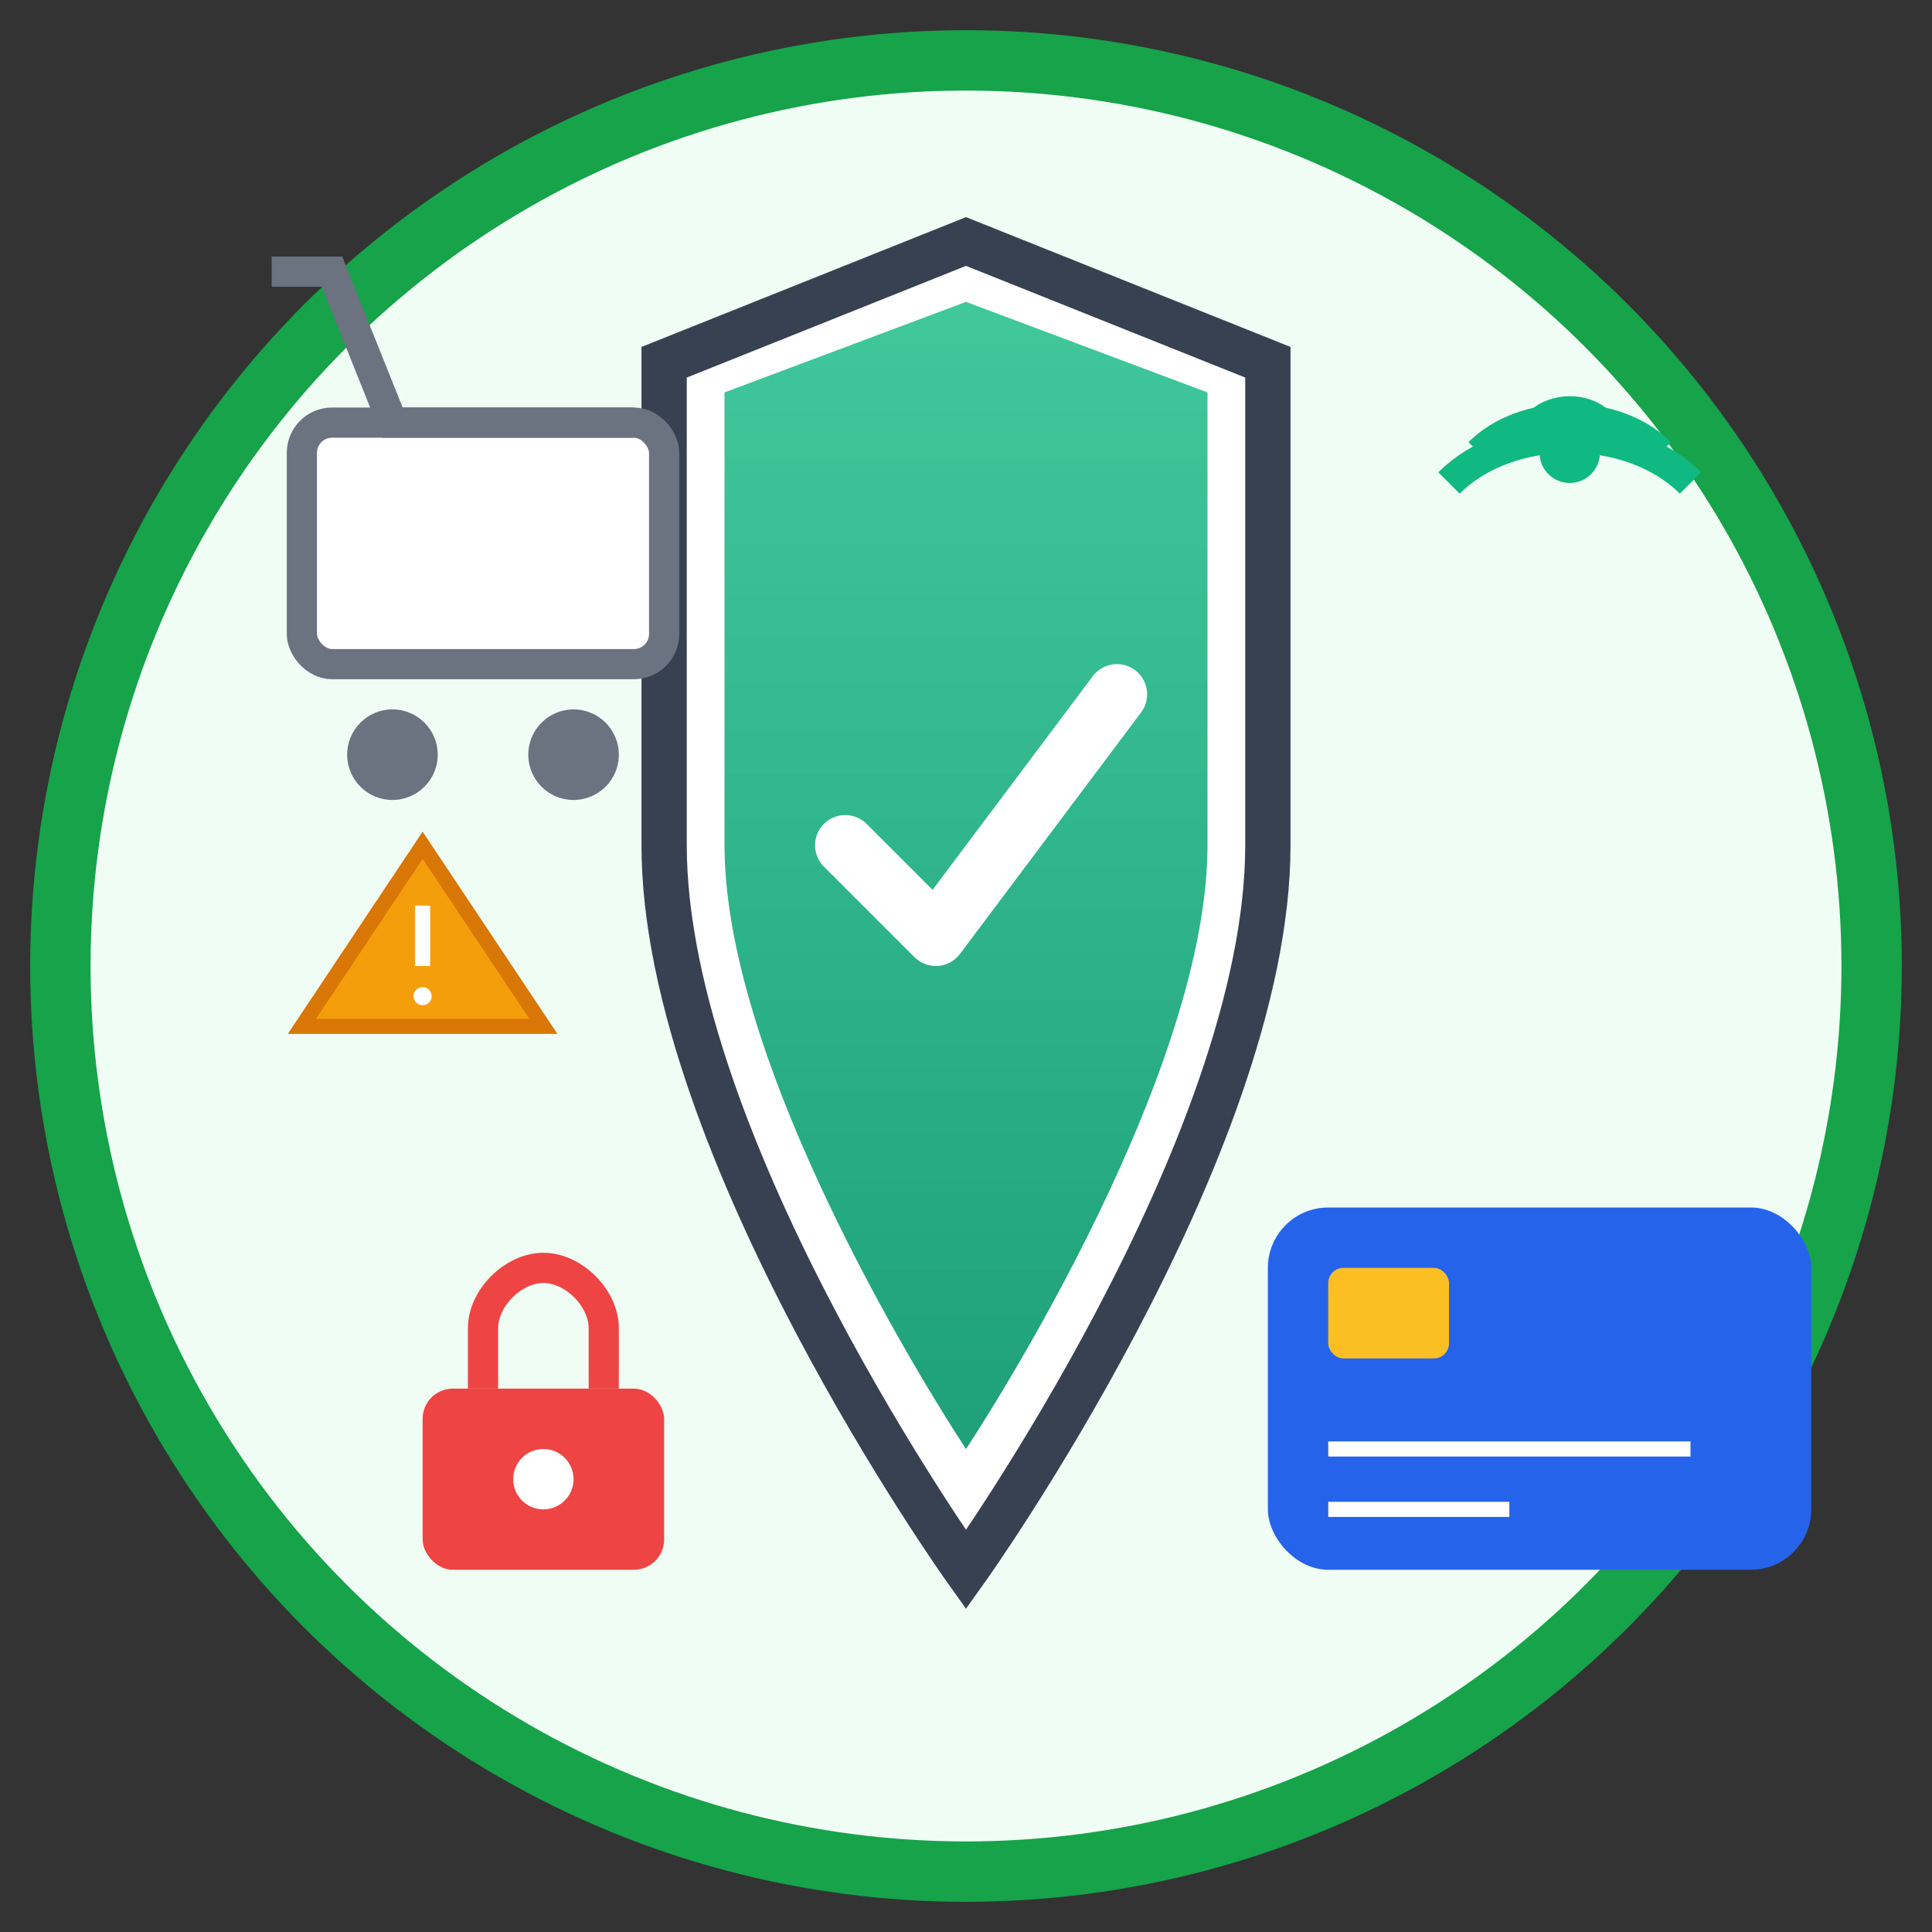<svg width="64" height="64" viewBox="0 0 64 64" fill="none" xmlns="http://www.w3.org/2000/svg">
  <rect x="0" y="0" width="64" height="64" fill="#333333" stroke="none"/>
  <!-- Background circle -->
  <circle cx="32" cy="32" r="30" fill="#f0fdf4" stroke="#16a34a" stroke-width="2"/>
  
  <!-- Shield base -->
  <path d="M32 8 L22 12 L22 28 C22 38 32 52 32 52 C32 52 42 38 42 28 L42 12 L32 8 Z" fill="white" stroke="#374151" stroke-width="1.5"/>
  
  <!-- Shield gradient overlay -->
  <path d="M32 10 L24 13 L24 28 C24 36 32 48 32 48 C32 48 40 36 40 28 L40 13 L32 10 Z" fill="url(#shieldGradient)"/>
  
  <!-- Checkmark -->
  <path d="M28 28 L31 31 L37 23" stroke="white" stroke-width="2" stroke-linecap="round" stroke-linejoin="round"/>
  
  <!-- Shopping cart -->
  <g transform="translate(8, 8)">
    <rect x="2" y="6" width="12" height="8" rx="1" fill="white" stroke="#6b7280" stroke-width="1"/>
    <circle cx="5" cy="17" r="1.5" fill="#6b7280"/>
    <circle cx="11" cy="17" r="1.5" fill="#6b7280"/>
    <path d="M1 1 L3 1 L5 6 L13 6" stroke="#6b7280" stroke-width="1" fill="none"/>
  </g>
  
  <!-- Credit card -->
  <g transform="translate(42, 40)">
    <rect x="0" y="0" width="18" height="12" rx="2" fill="#2563eb"/>
    <rect x="2" y="2" width="4" height="3" rx="0.5" fill="#fbbf24"/>
    <line x1="2" y1="8" x2="14" y2="8" stroke="white" stroke-width="0.5"/>
    <line x1="2" y1="10" x2="8" y2="10" stroke="white" stroke-width="0.5"/>
  </g>
  
  <!-- Lock icon -->
  <g transform="translate(12, 42)">
    <rect x="2" y="4" width="8" height="6" rx="1" fill="#ef4444"/>
    <path d="M4 4 L4 2 C4 1 5 0 6 0 C7 0 8 1 8 2 L8 4" stroke="#ef4444" stroke-width="1" fill="none"/>
    <circle cx="6" cy="7" r="1" fill="white"/>
  </g>
  
  <!-- WiFi signal -->
  <g transform="translate(48, 8)" stroke="#10b981" stroke-width="1" fill="none">
    <path d="M0 8 C2 6 6 6 8 8"/>
    <path d="M1 7 C2.5 5.5 5.5 5.5 7 7"/>
    <path d="M3 6 C3.5 5.5 4.5 5.5 5 6"/>
    <circle cx="4" cy="7" r="0.5" fill="#10b981"/>
  </g>
  
  <!-- Warning triangle -->
  <g transform="translate(8, 26)">
    <path d="M6 2 L2 8 L10 8 Z" fill="#f59e0b" stroke="#d97706" stroke-width="0.5"/>
    <line x1="6" y1="4" x2="6" y2="6" stroke="white" stroke-width="0.5"/>
    <circle cx="6" cy="7" r="0.3" fill="white"/>
  </g>
  
  <!-- Definitions -->
  <defs>
    <linearGradient id="shieldGradient" x1="0%" y1="0%" x2="0%" y2="100%">
      <stop offset="0%" style="stop-color:#10b981;stop-opacity:0.8"/>
      <stop offset="100%" style="stop-color:#059669;stop-opacity:0.9"/>
    </linearGradient>
  </defs>
</svg>
